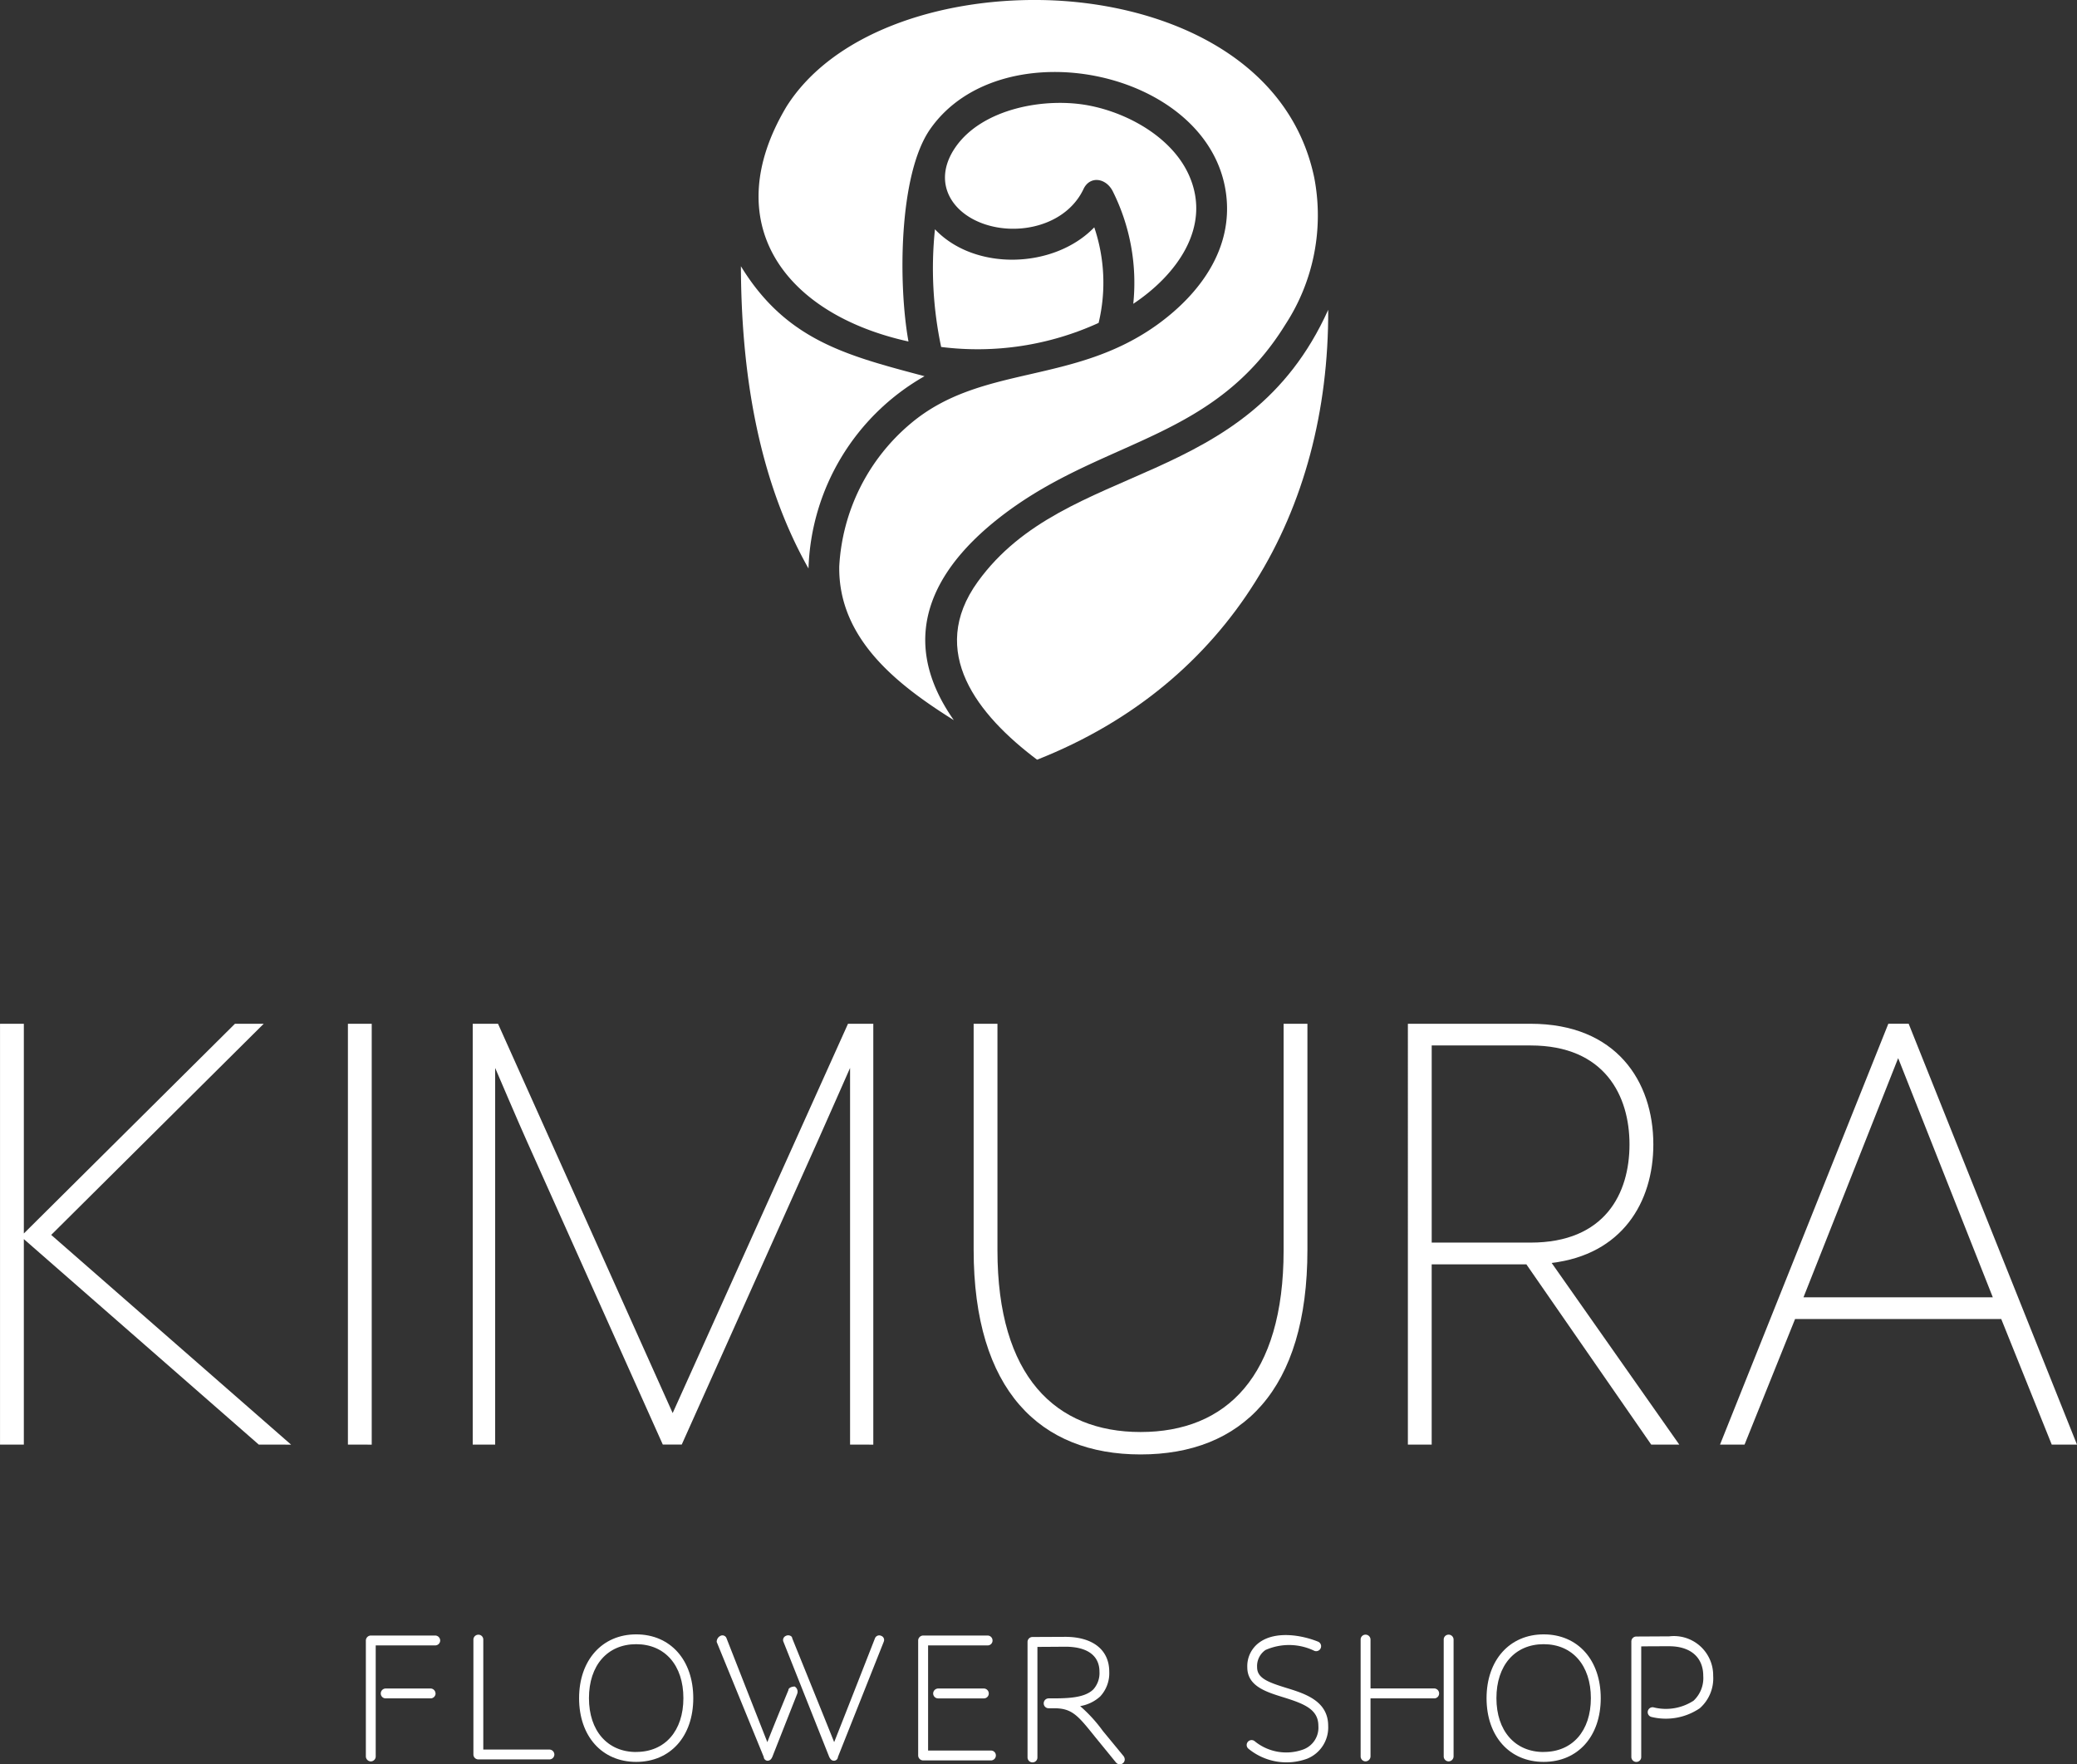 <svg xmlns="http://www.w3.org/2000/svg" width="139.575" height="118.548" viewBox="0 0 139.575 118.548">
  <rect x="0" y="0" width="139.575" height="118.548" fill="#333333" stroke="none"/>
  <g id="グループ_7151" data-name="グループ 7151" transform="translate(16706.426 -389.962)">
    <g id="グループ_7149" data-name="グループ 7149" transform="translate(-16706.426 458.751)">
      <path id="パス_2551" data-name="パス 2551" d="M859.538,4145.528l-15.79-13.81v13.81h-1.6V4117.25h1.6v14.091l14.188-14.091h1.932l-14.281,14.187,16.119,14.092Z" transform="translate(-842.146 -4117.25)" fill="#fff"/>
      <path id="パス_2552" data-name="パス 2552" d="M867.314,4145.528V4117.25h1.6v28.279Z" transform="translate(-843.934 -4117.25)" fill="#fff"/>
      <path id="パス_2553" data-name="パス 2553" d="M901.7,4145.528v-25.31s-1.745,3.959-2.168,4.9l-9.144,20.407h-1.273l-9.144-20.407c-.471-1.038-2.121-4.9-2.121-4.9v25.31h-1.508V4117.25h1.7l11.737,26.159,11.782-26.159h1.7v28.279Z" transform="translate(-844.575 -4117.25)" fill="#fff"/>
      <path id="パス_2554" data-name="パス 2554" d="M923.794,4146.188c-6.74,0-11.217-4.289-11.217-13.763V4117.25h1.6v15.223c0,8.484,3.912,12.208,9.615,12.208,5.75,0,9.615-3.724,9.615-12.208V4117.25h1.6v15.176C935.012,4141.9,930.582,4146.188,923.794,4146.188Z" transform="translate(-847.148 -4117.25)" fill="#fff"/>
      <path id="パス_2555" data-name="パス 2555" d="M962.227,4145.528h-1.886l-8.39-12.112h-6.363v12.112h-1.6V4117.25h8.248c5.75,0,8.247,3.865,8.247,8.106,0,3.912-2.121,7.4-6.833,7.965Zm-16.638-13.574h6.646c5,0,6.646-3.3,6.646-6.6,0-3.251-1.65-6.646-6.646-6.646h-6.646Z" transform="translate(-849.378 -4117.25)" fill="#fff"/>
      <path id="パス_2556" data-name="パス 2556" d="M988.86,4145.528l-3.393-8.437H971.611l-3.395,8.437h-1.649l11.311-28.279h1.367l11.312,28.279Zm-10.321-25.969-6.363,16.073H984.9Z" transform="translate(-850.982 -4117.25)" fill="#fff"/>
    </g>
    <g id="グループ_7148" data-name="グループ 7148" transform="translate(-16681.846 499.779)">
      <g id="グループ_6934" data-name="グループ 6934" transform="translate(0)">
        <path id="パス_2577" data-name="パス 2577" d="M1124.6,4162.162a.333.333,0,0,1-.333.332h-4v7.462a.332.332,0,0,1-.331.332.34.34,0,0,1-.331-.332v-7.794a.34.34,0,0,1,.331-.332h4.333A.34.34,0,0,1,1124.6,4162.162Zm-.31,3.56a.334.334,0,0,1-.333.332h-3.017a.328.328,0,0,1-.333-.332.334.334,0,0,1,.333-.332h3.017A.34.34,0,0,1,1124.286,4165.722Z" transform="translate(-1119.599 -4161.753)" fill="#fff"/>
        <path id="パス_2578" data-name="パス 2578" d="M1127.778,4161.771a.326.326,0,0,1,.332.332v7.385h4.444a.34.34,0,0,1,.332.331.333.333,0,0,1-.332.332h-4.776a.333.333,0,0,1-.332-.332V4162.1A.333.333,0,0,1,1127.778,4161.771Z" transform="translate(-1120.213 -4161.749)" fill="#fff"/>
        <path id="パス_2579" data-name="パス 2579" d="M1138.988,4161.747c2.3,0,3.836,1.725,3.836,4.289s-1.537,4.279-3.836,4.279-3.837-1.725-3.837-4.279S1136.7,4161.747,1138.988,4161.747Zm0,7.9c1.934,0,3.172-1.415,3.172-3.615s-1.238-3.625-3.172-3.625-3.174,1.426-3.174,3.625S1137.064,4169.651,1138.988,4169.651Z" transform="translate(-1120.816 -4161.747)" fill="#fff"/>
        <path id="パス_2580" data-name="パス 2580" d="M1150.588,4165.754l-1.669,4.234c-.077.166-.166.255-.332.255a.271.271,0,0,1-.243-.255l-3.162-7.728a.446.446,0,0,1,.254-.409.291.291,0,0,1,.408.166s2.245,5.727,2.742,6.976c.42-1.084,1.415-3.494,1.415-3.494,0-.166.255-.243.42-.243A.4.4,0,0,1,1150.588,4165.754Zm5.815-3.494-3.073,7.728a.271.271,0,0,1-.254.255c-.166,0-.244-.089-.331-.255l-3.073-7.728a.3.3,0,0,1,.165-.409c.166-.089.421,0,.421.166,0,0,2.321,5.727,2.818,6.976.5-1.249,2.742-6.976,2.742-6.976a.306.306,0,0,1,.42-.166A.292.292,0,0,1,1156.4,4162.261Z" transform="translate(-1121.6 -4161.752)" fill="#fff"/>
        <path id="パス_2581" data-name="パス 2581" d="M1164.536,4161.831a.333.333,0,0,1,.331.332.326.326,0,0,1-.331.332h-4v7.064h4.223a.326.326,0,0,1,.332.332.333.333,0,0,1-.332.332H1160.2a.34.34,0,0,1-.331-.332v-7.728a.34.34,0,0,1,.331-.332Zm-.255,3.56a.334.334,0,0,1,.333.332.328.328,0,0,1-.333.332h-3.073a.333.333,0,0,1-.331-.332.34.34,0,0,1,.331-.332Z" transform="translate(-1122.748 -4161.753)" fill="#fff"/>
        <path id="パス_2582" data-name="パス 2582" d="M1170.37,4161.926c1.858,0,2.963.874,2.963,2.344a2.288,2.288,0,0,1-.607,1.659,2.635,2.635,0,0,1-1.349.651,9.847,9.847,0,0,1,1.526,1.67l1.393,1.691a.4.4,0,0,1,.078.221.331.331,0,0,1-.585.211l-1.4-1.714c-1.161-1.448-1.549-1.935-2.764-1.935h-.365a.326.326,0,0,1-.331-.332.332.332,0,0,1,.331-.331h.077c1.095,0,2.322,0,2.93-.608a1.635,1.635,0,0,0,.408-1.183c0-1.084-.818-1.681-2.3-1.681,0,0-1.394.012-1.869.012v7.428a.327.327,0,0,1-.332.333.333.333,0,0,1-.332-.333v-7.761a.333.333,0,0,1,.332-.332Z" transform="translate(-1123.371 -4161.76)" fill="#fff"/>
        <path id="パス_2583" data-name="パス 2583" d="M1188.608,4162.237a.332.332,0,1,1-.243.619,3.9,3.9,0,0,0-3.284-.055,1.309,1.309,0,0,0-.563,1.162c0,.73.741,1.005,1.957,1.382,1.26.387,2.819.873,2.819,2.554a2.262,2.262,0,0,1-1.4,2.2,4.032,4.032,0,0,1-3.98-.684.329.329,0,0,1,.454-.476,3.351,3.351,0,0,0,3.261.541,1.563,1.563,0,0,0,1.006-1.58c0-1.105-.928-1.481-2.354-1.923-1.139-.354-2.422-.742-2.422-2.013a1.962,1.962,0,0,1,.852-1.7C1185.789,4161.519,1187.48,4161.784,1188.608,4162.237Z" transform="translate(-1124.62 -4161.75)" fill="#fff"/>
        <path id="パス_2584" data-name="パス 2584" d="M1197.4,4165.717a.328.328,0,0,1-.332.333h-4.278v3.9a.34.34,0,0,1-.333.332.333.333,0,0,1-.331-.332V4162.1a.326.326,0,0,1,.331-.332.333.333,0,0,1,.333.332v3.283h4.278A.334.334,0,0,1,1197.4,4165.717Zm.972-3.615v7.849a.34.34,0,0,1-.332.332.333.333,0,0,1-.331-.332V4162.1a.326.326,0,0,1,.331-.332A.333.333,0,0,1,1198.372,4162.1Z" transform="translate(-1125.271 -4161.749)" fill="#fff"/>
        <path id="パス_2585" data-name="パス 2585" d="M1205.143,4161.747c2.3,0,3.836,1.725,3.836,4.289s-1.536,4.279-3.836,4.279-3.837-1.725-3.837-4.279S1202.854,4161.747,1205.143,4161.747Zm0,7.9c1.934,0,3.173-1.415,3.173-3.615s-1.239-3.625-3.173-3.625-3.174,1.426-3.174,3.625S1203.219,4169.651,1205.143,4169.651Z" transform="translate(-1125.989 -4161.747)" fill="#fff"/>
        <path id="パス_2586" data-name="パス 2586" d="M1214.408,4161.89a2.637,2.637,0,0,1,2.952,2.654,2.674,2.674,0,0,1-.9,2.177,4.063,4.063,0,0,1-3.238.587.331.331,0,0,1,.111-.652,3.407,3.407,0,0,0,2.708-.442,2.078,2.078,0,0,0,.652-1.669c0-1.25-.862-1.99-2.288-1.99,0,0-1.4,0-1.88.011v7.429a.326.326,0,0,1-.331.332.333.333,0,0,1-.333-.332v-7.76a.333.333,0,0,1,.333-.333Z" transform="translate(-1126.814 -4161.757)" fill="#fff"/>
      </g>
    </g>
    <g id="グループ_7150" data-name="グループ 7150" transform="translate(-16656.637 389.962)">
      <path id="パス_2601" data-name="パス 2601" d="M688.08,3889.843c-5.209-1.387-9.282-2.394-12.34-7.389.024,6.938,1.088,14.2,4.542,20.31A15.425,15.425,0,0,1,688.08,3889.843Z" transform="translate(-675.74 -3864.565)" fill="#fff" fill-rule="evenodd"/>
      <path id="パス_2602" data-name="パス 2602" d="M690.84,3903.489c-3.407,4.717.006,8.962,3.986,11.957,12.943-5.1,19.614-16.668,19.564-30.229C708.894,3897.4,696.788,3895.254,690.84,3903.489Z" transform="translate(-674.923 -3864.4)" fill="#fff" fill-rule="evenodd"/>
      <path id="パス_2603" data-name="パス 2603" d="M693.706,3899.856c6.642-4.836,13.821-4.813,18.56-12.487a13.407,13.407,0,0,0,1.931-9.883c-1.745-8.269-10.452-11.783-18.311-11.912-6.988-.113-14.07,2.275-17.152,7.163-4.633,7.767-.219,13.921,8.2,15.78-.688-3.79-.674-11.2,1.45-14.259,4.773-6.859,18.768-4.02,19.889,4.312.495,3.675-1.718,6.7-4.554,8.769-5.68,4.131-11.876,2.68-16.637,6.69a13.474,13.474,0,0,0-4.8,9.607c-.068,4.87,3.916,7.956,7.7,10.325C685.853,3908.085,688.978,3903.3,693.706,3899.856Z" transform="translate(-675.673 -3865.571)" fill="#fff" fill-rule="evenodd"/>
      <path id="パス_2604" data-name="パス 2604" d="M705.073,3876.942c-1.137-2.528-4.076-4.159-6.691-4.665-2.97-.577-7.181.189-8.987,2.786-1.752,2.519-.063,4.879,2.772,5.392,2.219.4,4.811-.429,5.825-2.572.43-.91,1.515-.749,1.968.157a13.734,13.734,0,0,1,1.375,7.555C704.235,3883.668,706.639,3880.429,705.073,3876.942Z" transform="translate(-674.968 -3865.182)" fill="#fff" fill-rule="evenodd"/>
      <path id="パス_2605" data-name="パス 2605" d="M688.471,3888.025a19.556,19.556,0,0,0,10.581-1.616,11.592,11.592,0,0,0-.292-6.422c-2.686,2.786-8.024,2.964-10.706.131A25.439,25.439,0,0,0,688.471,3888.025Z" transform="translate(-675.014 -3864.712)" fill="#fff" fill-rule="evenodd"/>
    </g>
  </g>
</svg>